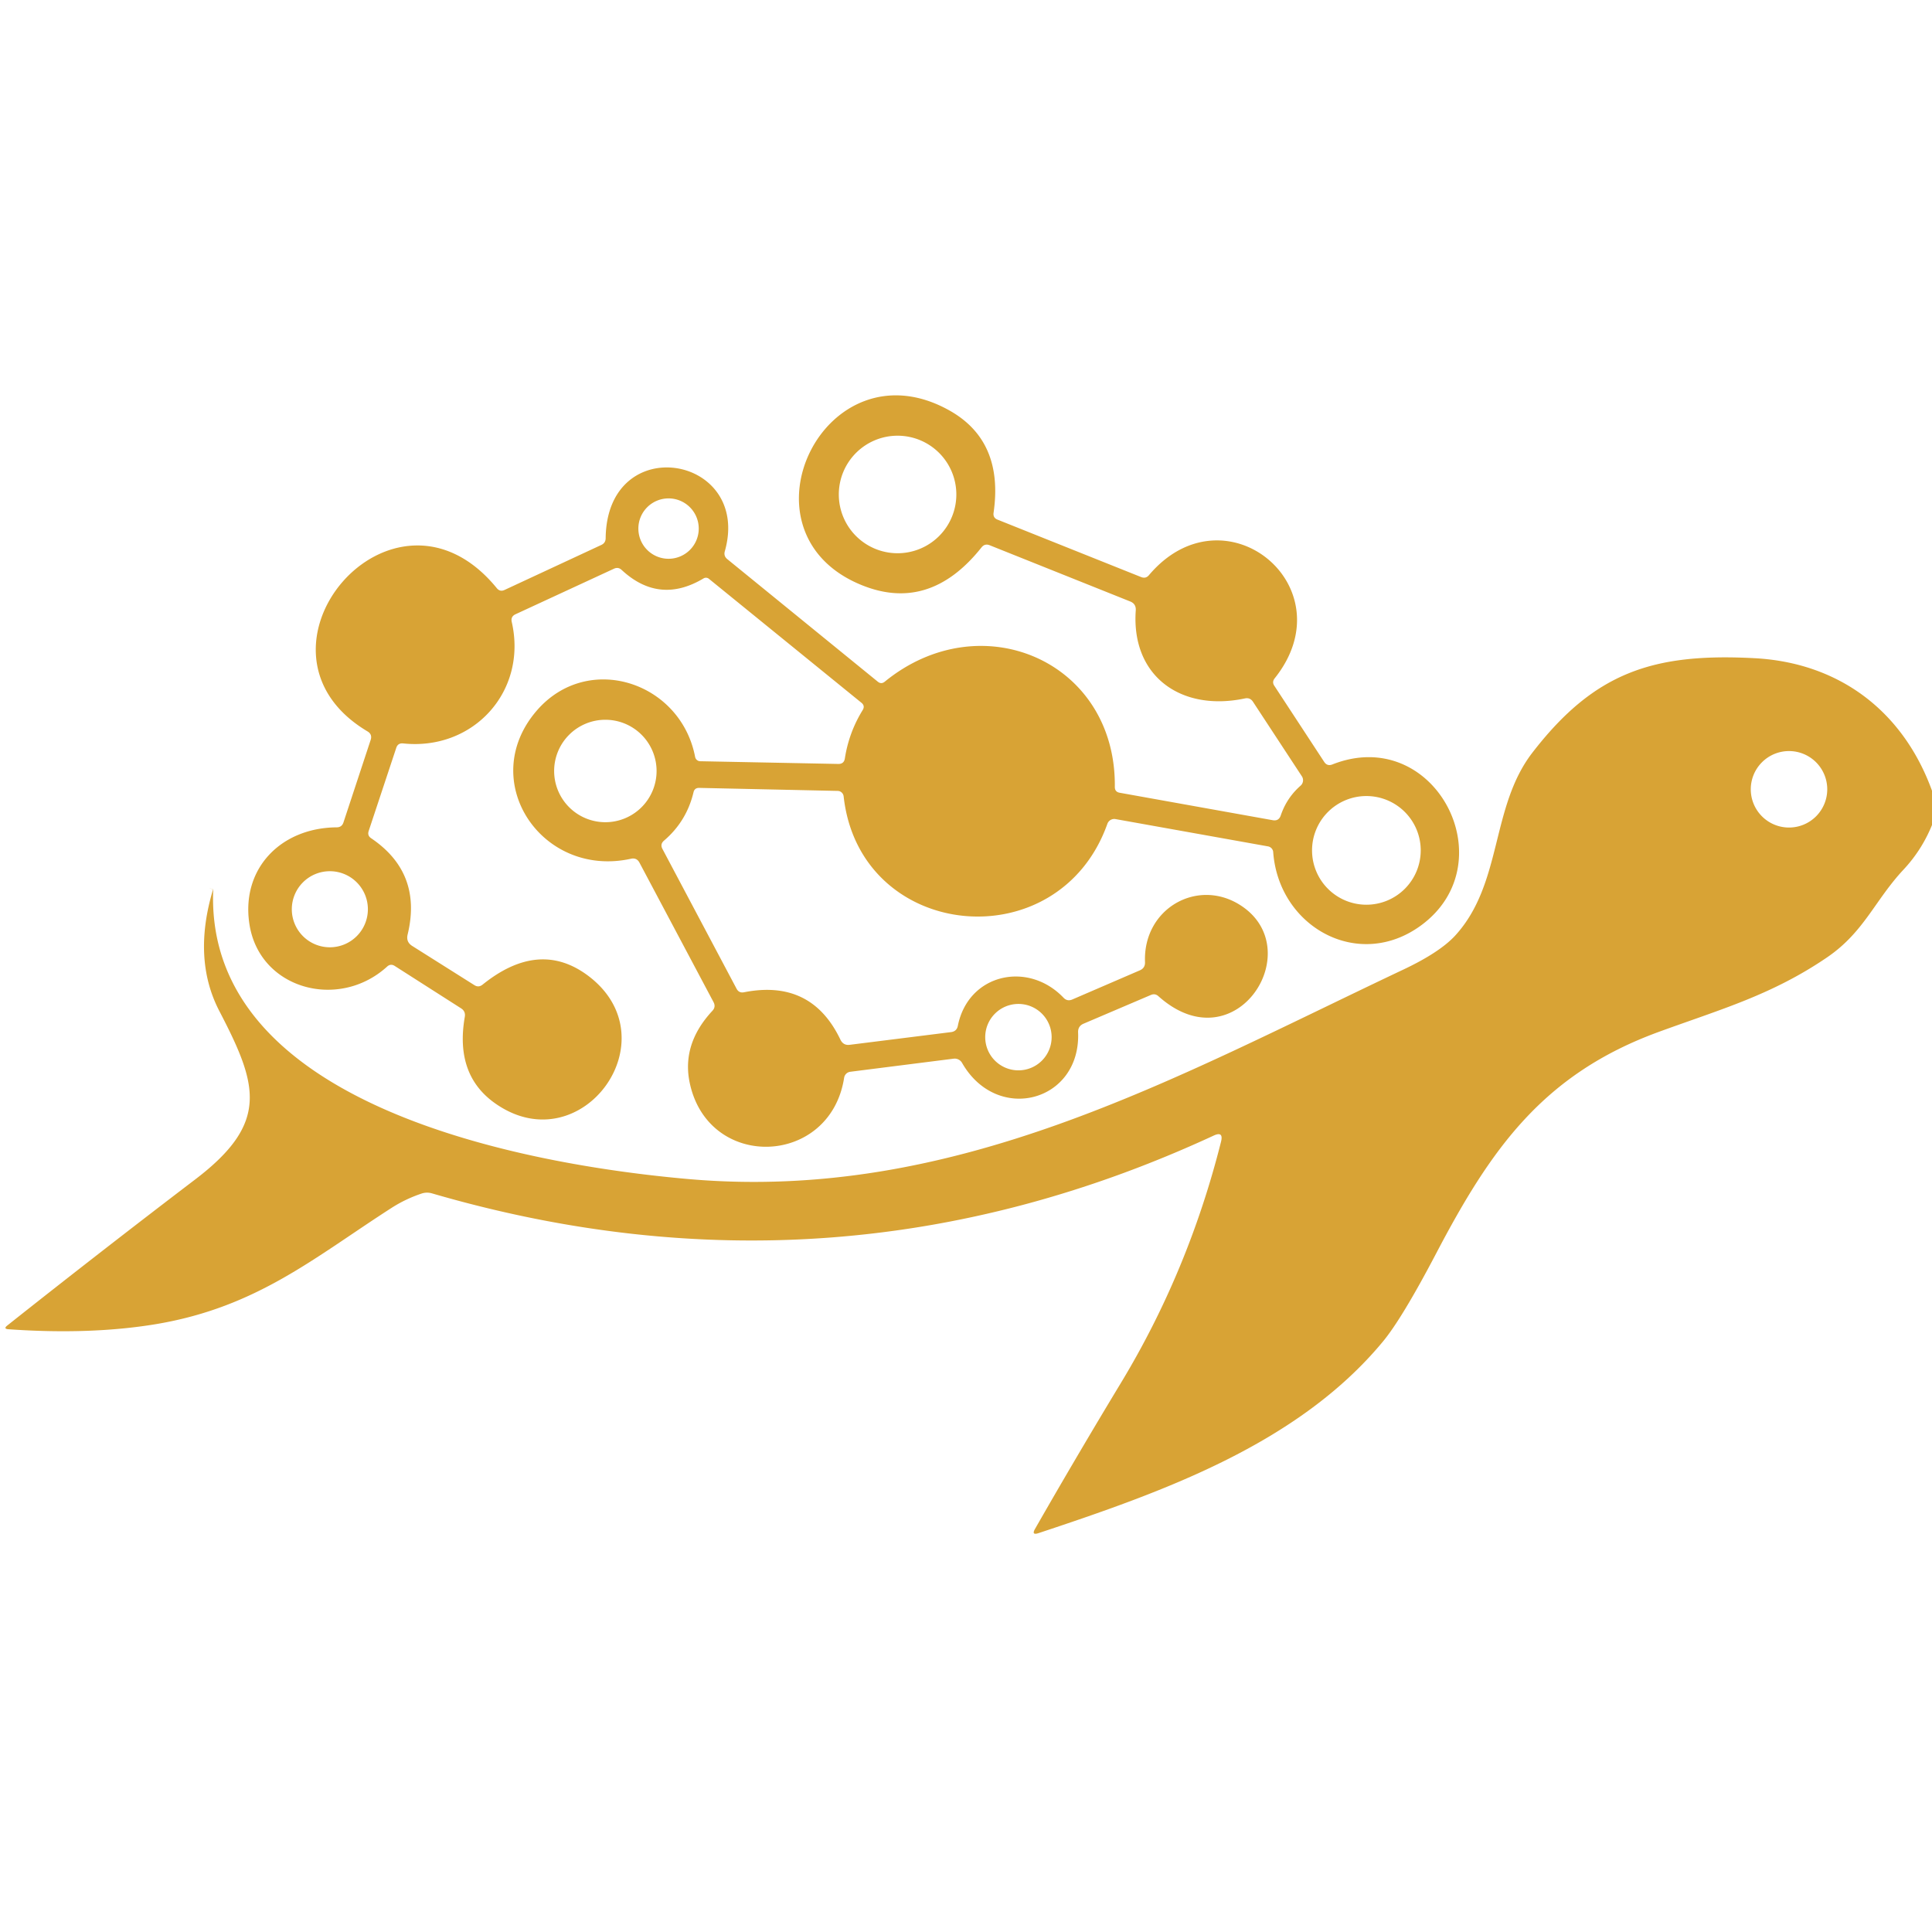 <?xml version="1.0" encoding="UTF-8" standalone="no"?>
<!DOCTYPE svg PUBLIC "-//W3C//DTD SVG 1.1//EN" "http://www.w3.org/Graphics/SVG/1.1/DTD/svg11.dtd">
<svg xmlns="http://www.w3.org/2000/svg" version="1.1" viewBox="0.00 0.00 192.00 192.00">
<path fill="#d8a335" d="
  M 111.26 78.78
  L 126.48 81.51
  Q 127.08 81.62 127.28 81.04
  Q 127.87 79.29 129.25 78.08
  A 0.72 0.71 -37.2 0 0 129.38 77.15
  L 124.52 69.74
  Q 124.23 69.30 123.71 69.41
  C 117.43 70.74 112.41 67.26 112.87 60.67
  Q 112.92 60.01 112.31 59.77
  L 98.34 54.18
  Q 97.87 54.00 97.55 54.39
  Q 92.24 61.08 85.24 57.98
  C 72.93 52.53 82.06 34.02 94.26 40.74
  Q 99.78 43.77 98.74 50.96
  Q 98.67 51.46 99.13 51.64
  L 113.41 57.35
  Q 113.87 57.53 114.18 57.16
  C 121.70 48.26 133.95 58.32 126.67 67.42
  Q 126.39 67.78 126.64 68.15
  L 131.60 75.72
  Q 131.90 76.17 132.41 75.97
  C 142.59 71.95 149.73 85.72 141.23 91.96
  C 134.99 96.55 127.08 92.11 126.53 84.69
  A 0.63 0.62 2.9 0 0 126.00 84.11
  L 110.86 81.40
  A 0.73 0.72 -74.8 0 0 110.05 81.87
  C 105.20 95.50 85.43 93.53 83.84 79.14
  A 0.61 0.60 87.3 0 0 83.25 78.60
  L 69.49 78.30
  Q 69.02 78.29 68.92 78.74
  Q 68.23 81.62 66.00 83.53
  Q 65.57 83.89 65.84 84.38
  L 73.20 98.26
  Q 73.44 98.71 73.94 98.61
  Q 80.64 97.29 83.52 103.32
  Q 83.81 103.92 84.46 103.83
  L 94.51 102.57
  Q 95.08 102.50 95.19 101.94
  C 96.22 96.78 102.15 95.45 105.69 99.15
  Q 106.06 99.54 106.56 99.33
  L 113.28 96.43
  Q 113.81 96.20 113.79 95.62
  C 113.58 90.35 118.88 87.30 123.11 89.86
  C 130.22 94.16 122.86 105.93 115.12 99.00
  Q 114.79 98.70 114.37 98.88
  L 107.69 101.73
  Q 107.12 101.97 107.14 102.59
  C 107.42 109.50 99.10 111.73 95.61 105.63
  A 0.85 0.85 0.0 0 0 94.77 105.21
  L 84.51 106.51
  A 0.71 0.71 0.0 0 0 83.89 107.10
  C 82.53 115.90 70.47 116.39 68.56 107.69
  Q 67.70 103.78 70.80 100.45
  Q 71.16 100.06 70.91 99.59
  L 63.55 85.73
  Q 63.28 85.22 62.71 85.34
  C 53.82 87.30 47.32 77.58 53.35 70.61
  C 58.44 64.74 67.65 67.77 69.08 75.22
  A 0.53 0.52 84.6 0 0 69.59 75.65
  L 83.31 75.92
  Q 83.87 75.93 83.96 75.38
  Q 84.36 72.79 85.73 70.57
  Q 85.99 70.15 85.61 69.84
  L 70.45 57.52
  A 0.46 0.46 0.0 0 0 69.92 57.48
  Q 65.52 60.11 61.78 56.64
  Q 61.44 56.32 61.01 56.52
  L 51.24 61.04
  Q 50.73 61.27 50.86 61.82
  C 52.43 68.71 47.04 74.62 40.06 73.88
  Q 39.54 73.83 39.38 74.32
  L 36.64 82.58
  Q 36.49 83.04 36.88 83.30
  Q 41.99 86.75 40.51 92.87
  Q 40.33 93.61 40.97 94.01
  L 47.14 97.90
  Q 47.56 98.17 47.96 97.85
  Q 53.56 93.34 58.41 96.94
  C 66.83 103.21 57.82 115.61 49.28 109.70
  Q 45.18 106.87 46.19 101.06
  Q 46.29 100.50 45.81 100.20
  L 39.22 95.99
  Q 38.82 95.74 38.47 96.06
  C 33.65 100.45 25.74 98.30 24.78 91.79
  C 23.96 86.30 27.93 82.25 33.48 82.22
  Q 33.97 82.21 34.13 81.74
  L 36.84 73.52
  Q 37.01 72.98 36.53 72.69
  C 23.09 64.70 39.04 45.80 49.37 58.45
  Q 49.69 58.84 50.14 58.63
  L 59.75 54.16
  Q 60.19 53.96 60.19 53.48
  C 60.32 42.74 74.74 45.22 72.03 54.79
  Q 71.90 55.25 72.27 55.56
  L 87.24 67.75
  Q 87.58 68.02 87.92 67.75
  C 97.50 59.92 110.93 65.72 110.79 78.21
  Q 110.79 78.69 111.26 78.78
  Z
  M 95.04 49.14
  A 5.84 5.84 0.0 0 0 89.20 43.30
  A 5.84 5.84 0.0 0 0 83.36 49.14
  A 5.84 5.84 0.0 0 0 89.20 54.98
  A 5.84 5.84 0.0 0 0 95.04 49.14
  Z
  M 69.44 52.53
  A 3.00 3.00 0.0 0 0 66.44 49.53
  A 3.00 3.00 0.0 0 0 63.44 52.53
  A 3.00 3.00 0.0 0 0 66.44 55.53
  A 3.00 3.00 0.0 0 0 69.44 52.53
  Z
  M 65.25 76.62
  A 5.09 5.09 0.0 0 0 60.16 71.53
  A 5.09 5.09 0.0 0 0 55.07 76.62
  A 5.09 5.09 0.0 0 0 60.16 81.71
  A 5.09 5.09 0.0 0 0 65.25 76.62
  Z
  M 141.19 84.51
  A 5.40 5.40 0.0 0 0 135.79 79.11
  A 5.40 5.40 0.0 0 0 130.39 84.51
  A 5.40 5.40 0.0 0 0 135.79 89.91
  A 5.40 5.40 0.0 0 0 141.19 84.51
  Z
  M 36.56 90.36
  A 3.78 3.78 0.0 0 0 32.78 86.58
  A 3.78 3.78 0.0 0 0 29.00 90.36
  A 3.78 3.78 0.0 0 0 32.78 94.14
  A 3.78 3.78 0.0 0 0 36.56 90.36
  Z
  M 104.51 103.07
  A 3.30 3.30 0.0 0 0 101.21 99.77
  A 3.30 3.30 0.0 0 0 97.91 103.07
  A 3.30 3.30 0.0 0 0 101.21 106.37
  A 3.30 3.30 0.0 0 0 104.51 103.07
  Z"
/>
<path fill="#d8a335" d="
  M 192.00 78.58
  L 192.00 81.99
  Q 190.99 84.47 189.18 86.41
  C 186.32 89.47 185.26 92.61 181.62 95.11
  C 176.11 98.88 170.97 100.31 164.84 102.55
  C 153.36 106.75 148.18 114.15 142.71 124.59
  Q 139.31 131.07 137.41 133.35
  C 128.95 143.55 115.44 148.30 103.21 152.36
  Q 102.48 152.60 102.86 151.94
  Q 106.96 144.77 111.41 137.41
  Q 118.10 126.34 121.34 113.48
  Q 121.62 112.38 120.60 112.86
  Q 82.96 130.27 42.91 118.59
  Q 42.40 118.45 41.91 118.61
  Q 40.35 119.13 38.99 119.99
  C 31.27 124.94 25.58 129.90 15.51 131.59
  Q 9.00 132.67 0.84 132.10
  Q 0.31 132.06 0.72 131.73
  Q 10.04 124.34 19.44 117.18
  C 26.79 111.57 25.62 107.83 21.81 100.50
  Q 19.10 95.30 21.17 88.40
  Q 21.17 88.38 21.16 88.38
  Q 20.45 88.18 21.17 88.37
  Q 21.19 88.38 21.19 88.40
  C 20.30 109.89 52.15 115.74 68.38 117.17
  C 94.87 119.50 116.50 107.22 139.39 96.39
  Q 143.09 94.65 144.64 92.95
  C 149.33 87.79 148.12 80.22 152.27 74.82
  C 158.45 66.80 164.31 64.88 174.35 65.41
  C 182.73 65.85 189.11 70.62 192.00 78.58
  Z
  M 181.59 78.44
  A 3.80 3.80 0.0 0 0 177.79 74.64
  A 3.80 3.80 0.0 0 0 173.99 78.44
  A 3.80 3.80 0.0 0 0 177.79 82.24
  A 3.80 3.80 0.0 0 0 181.59 78.44
  Z"
/>
</svg>
